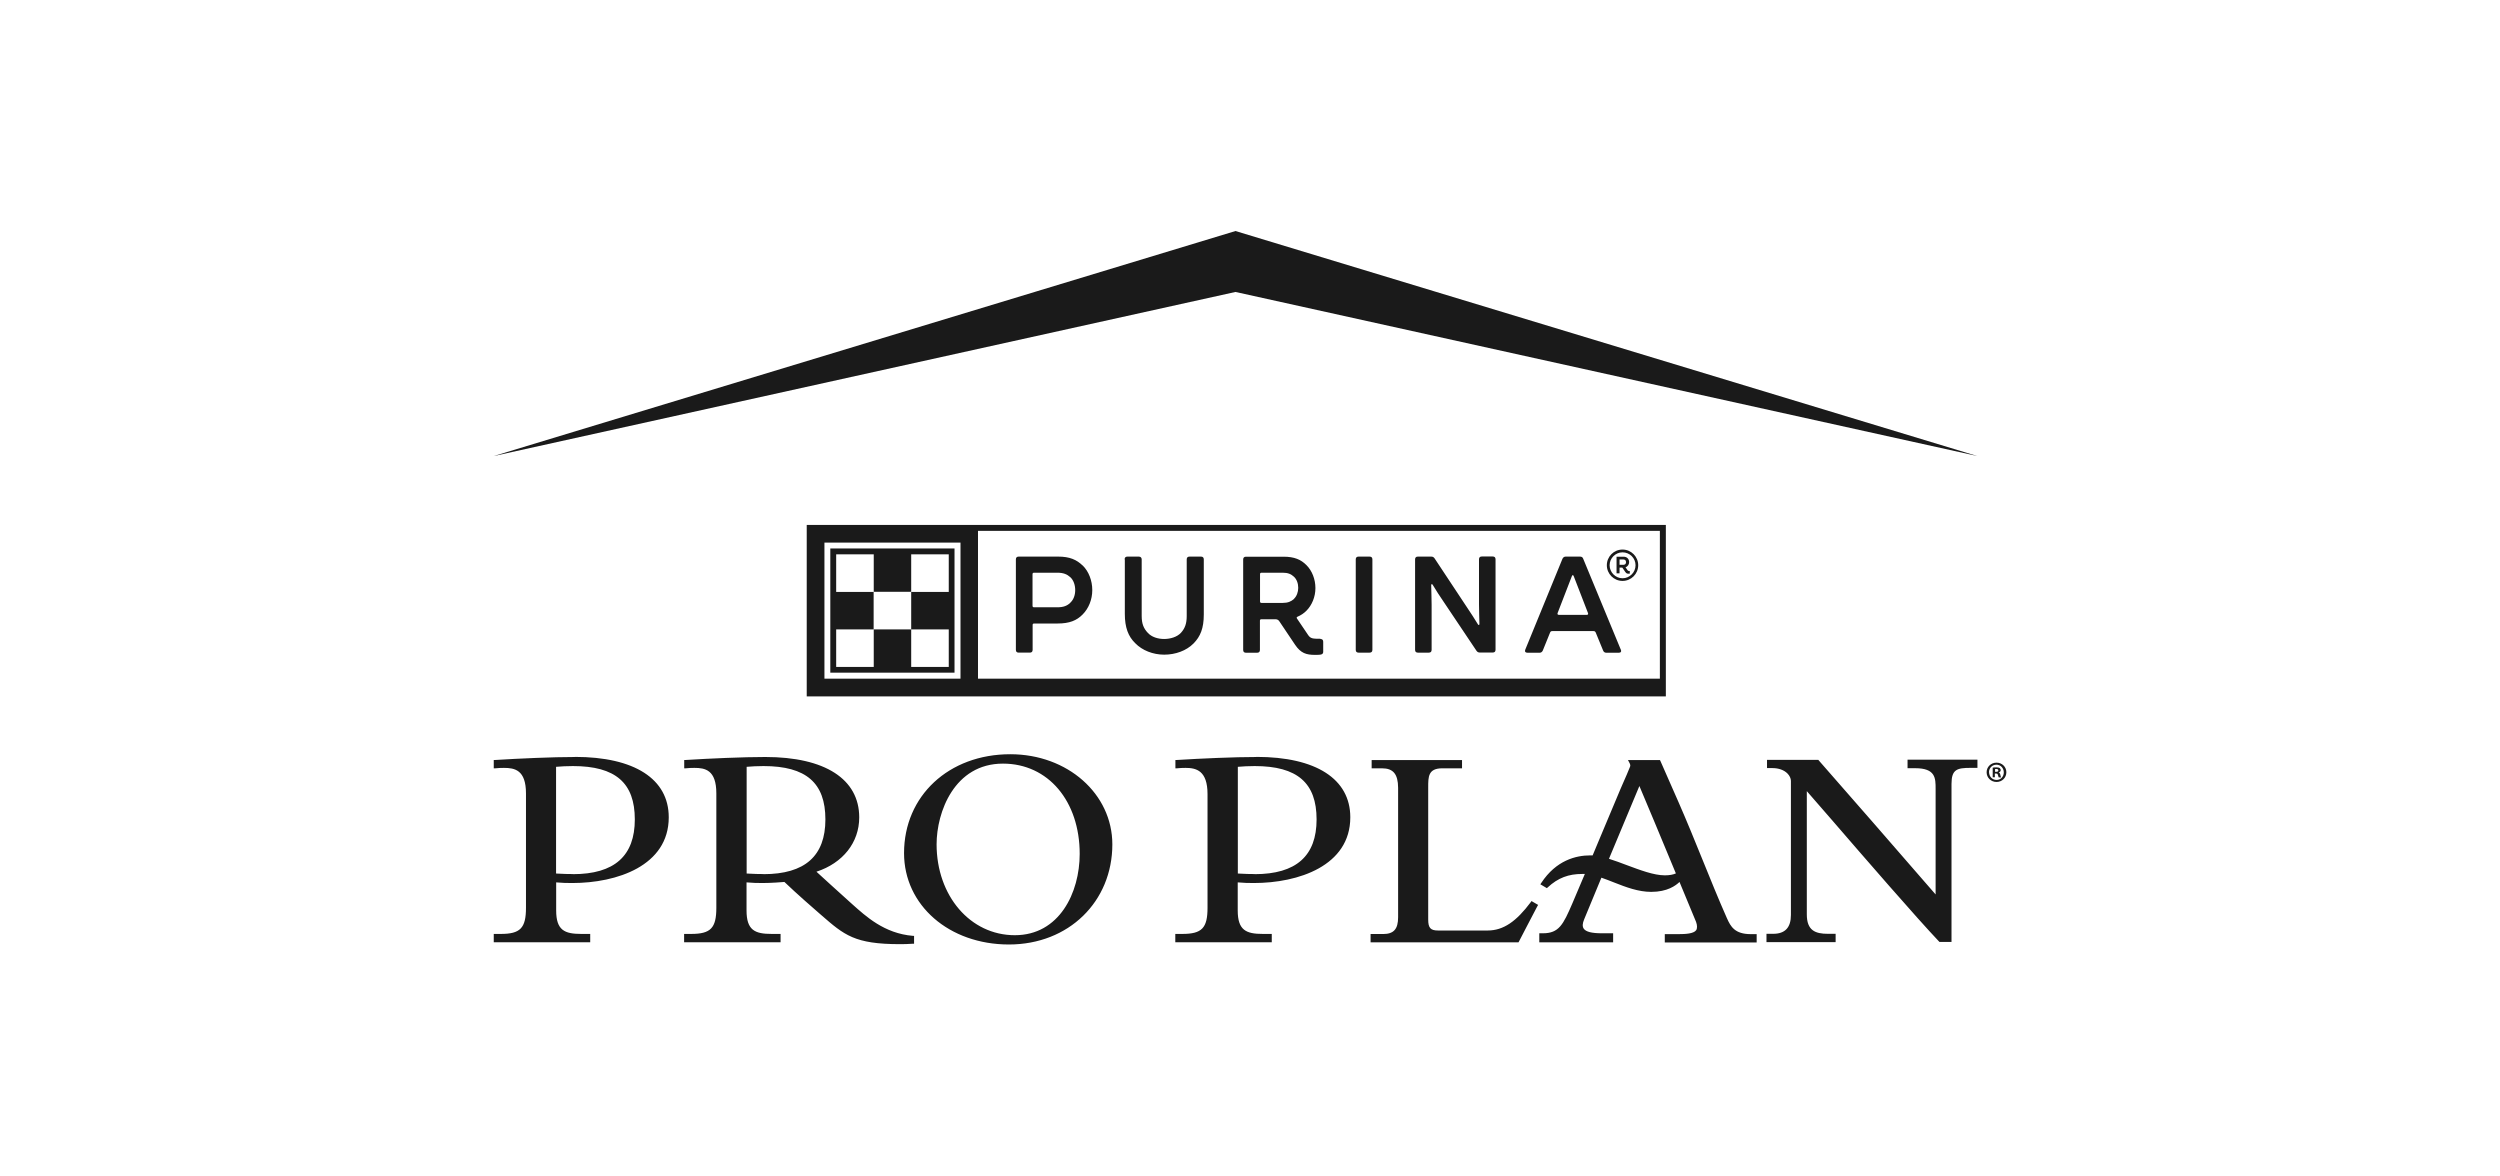 <?xml version="1.0" encoding="UTF-8"?>
<svg id="Capa_2" data-name="Capa 2" xmlns="http://www.w3.org/2000/svg" viewBox="0 0 234.28 110.16">
  <defs>
    <style>
      .cls-1 {
        fill: none;
      }

      .cls-2 {
        fill: #1a1a1a;
      }
    </style>
  </defs>
  <g id="Capa_1-2" data-name="Capa 1">
    <g>
      <g>
        <path class="cls-2" d="M178.76,71.22v.77h.71c1.92,0,1.92.93,1.92,1.94,0,2.93,0,8.43,0,9.89-.24-.28-.65-.75-1.15-1.32-2.24-2.58-6.91-7.96-9.8-11.24l-.04-.05h-4.81v.77s.52,0,.52,0c.57,0,1.07.18,1.39.5.21.21.33.47.33.7,0,3.36,0,6.6,0,9.89v2.67c0,1.19-.55,1.77-1.67,1.77h-.62v.78h6.48v-.78h-.72c-1.19,0-1.98-.31-1.98-1.82,0-3.36,0-9.93,0-11.55.41.46,1.29,1.48,2.34,2.69,2.97,3.44,7.95,9.19,10.05,11.4l.04.04h1.13v-14.81c0-1.36.52-1.5,1.78-1.5h.65v-.77h-6.55ZM143.46,84.53c-1.36,1.82-2.57,2.67-4.05,2.67h-4.64c-.71,0-.93-.24-.93-1.03v-12.39c0-.99,0-1.77,1.3-1.78.45,0,.9,0,1.35,0h.52v-.77h-8.47v.77h.97c1.05,0,1.5.54,1.51,1.82,0,3.04,0,6.16,0,9.21v2.92c0,1.12-.41,1.58-1.41,1.58h-1.17v.78h13.86l.04-.07c.21-.41.45-.86.69-1.33.35-.68.72-1.38,1.03-1.97l.08-.14-.62-.36-.07.1ZM85.55,87.7c-2.69-.22-4.43-1.85-5.7-2.98l-.2-.18c-1.09-.97-2.62-2.38-3.14-2.85,2.48-.81,4.01-2.74,4.01-5.09,0-3.59-3.21-5.66-8.8-5.66-2.07,0-5.24.14-7.47.28h-.13v.78h.15c.31-.03.51-.04.8-.04,1,0,2.06.18,2.06,2.39v10.72c0,1.9-.53,2.45-2.36,2.45h-.66v.78h9.04v-.78h-.84c-1.56,0-2.35-.34-2.35-2.2v-2.63c.52.05,1.03.06,1.51.06.83,0,1.79-.08,2.04-.1.22.21,1.21,1.16,3.23,2.91l.23.2c2.15,1.87,3.12,2.72,7.37,2.72.37,0,.75-.01,1.19-.04h.13s0-.74,0-.74h-.13ZM71.54,81.91c-.32,0-.98-.01-1.57-.05v-10c.42-.04,1.05-.07,1.58-.07,4.01,0,5.8,1.59,5.8,5s-1.9,5.13-5.81,5.13ZM53.87,70.94c-2.07,0-5.24.14-7.47.28h-.13v.78h.15c.31-.03.51-.04.8-.04,1,0,2.07.18,2.07,2.39v10.72c0,1.9-.53,2.45-2.36,2.45h-.66v.78h9.04v-.78h-.84c-1.56,0-2.35-.34-2.35-2.2v-2.63c.52.05,1.03.06,1.51.06,4.17,0,9.04-1.61,9.04-6.16,0-3.59-3.21-5.66-8.8-5.66ZM53.68,81.91c-.32,0-.98-.01-1.57-.05v-10c.42-.04,1.05-.07,1.58-.07,4.01,0,5.8,1.59,5.8,5s-1.9,5.13-5.81,5.13ZM117.75,70.94c-2.07,0-5.24.14-7.47.28h-.13v.78h.15c.31-.03.51-.04.8-.04,1,0,2.06.25,2.06,2.46v10.65c0,1.9-.53,2.45-2.36,2.45h-.66v.78h9.04v-.78h-.84c-1.56,0-2.35-.34-2.35-2.2v-2.63c.52.05,1.03.06,1.51.06,4.17,0,9.04-1.61,9.04-6.16,0-3.59-3.21-5.66-8.8-5.66ZM117.57,81.91c-.32,0-.98-.01-1.57-.05v-10c.42-.04,1.05-.07,1.58-.07,4.01,0,5.8,1.59,5.8,5s-1.9,5.13-5.81,5.13ZM94.68,70.68c-5.77,0-9.96,3.9-9.96,9.27,0,4.88,4.22,8.56,9.83,8.56s9.69-4.03,9.69-9.38c0-4.74-4.2-8.45-9.56-8.45ZM95.1,87.64c-4.18,0-7.33-3.7-7.33-8.52,0-3.01,1.66-7.56,6.22-7.56,4.24,0,7.19,3.52,7.19,8.46,0,3.63-1.9,7.62-6.08,7.62ZM161.83,86.04c-.81-1.83-1.56-3.69-2.29-5.49-.71-1.75-1.44-3.55-2.22-5.33-.59-1.34-1.13-2.57-1.72-3.91l-.04-.08h-3l.11.2c.14.26.13.32.06.48-.19.48-.38.91-.58,1.36-.1.23-.2.46-.3.69-.68,1.6-1.35,3.2-2.02,4.81l-.58,1.39c-.08,0-.16,0-.23,0-1.32,0-3.19.45-4.59,2.59l-.08.12.61.36.08-.07c.97-.9,1.96-1.26,3.23-1.26.08,0,.16,0,.25,0-.39.93-.78,1.85-1.18,2.78-.85,1.97-1.25,2.78-2.75,2.78h-.34v.85h6.92v-.85h-1.06c-.95,0-1.5-.14-1.7-.44-.13-.2-.12-.48.05-.88.13-.32.79-1.92,1.61-3.89.39.13.78.29,1.19.45,1.12.44,2.27.88,3.48.88,1.51,0,2.3-.59,2.65-.93l.09.22c.74,1.79,1.32,3.2,1.46,3.52.12.32.12.62.01.78-.23.33-1,.37-1.65.37h-1.29v.78h8.61v-.78h-.56c-1.48,0-1.88-.71-2.22-1.48ZM156.02,82.03c-1.04,0-2.34-.5-3.58-.96-.55-.21-1.12-.42-1.66-.59,1.33-3.2,2.37-5.69,2.85-6.82.61,1.42,1.99,4.75,3.42,8.19-.27.12-.61.18-1.03.18Z"/>
        <polygon class="cls-2" points="46.26 42.74 115.78 27.36 185.31 42.74 115.78 21.65 46.26 42.74"/>
        <path class="cls-2" d="M75.6,49.19v16.07h80.51v-16.07h-80.51ZM77.26,63.6v-12.75h12.75v12.75h-12.75ZM91.65,63.6v-13.85h63.9v13.85h-63.9ZM77.81,51.4v11.64h11.64v-11.64h-11.64ZM81.88,62.5h-3.52v-3.52h3.52v3.52ZM81.88,55.47h-3.52v-3.52h3.52v3.52ZM88.91,62.5h-3.52v-3.52h-3.52v-3.52h3.52v3.52h3.52v3.52ZM88.91,55.47h-3.52v-3.52h3.52v3.52ZM132.61,52.42c0-.17.09-.26.26-.26h1.26c.13,0,.23.05.31.17l3.11,4.7c.3.45.62.93.95,1.48.05.09.14.08.14-.03-.01-.53-.04-1.31-.04-1.84v-4.23c0-.17.09-.26.26-.26h1.03c.17,0,.26.09.26.26v8.48c0,.17-.09.26-.26.26h-1.22c-.13,0-.23-.05-.31-.17l-3.15-4.7c-.31-.45-.62-.93-.95-1.48-.05-.09-.14-.08-.14.03.01.53.04,1.31.04,1.84v4.23c0,.17-.09.26-.26.26h-1.03c-.17,0-.26-.09-.26-.26v-8.48ZM127.05,52.42c0-.17.09-.26.26-.26h1.04c.17,0,.26.09.26.26v8.48c0,.17-.09.26-.26.26h-1.04c-.17,0-.26-.09-.26-.26v-8.48ZM105.39,52.42c0-.17.09-.26.26-.26h1.08c.17.01.26.1.26.27v5.3c0,.73.19,1.17.57,1.57.36.4.95.58,1.53.58s1.21-.18,1.58-.58c.36-.4.54-.84.54-1.57v-5.31c0-.17.09-.26.26-.26h1.08c.17,0,.26.09.26.26v5.17c0,1.29-.32,2.06-.96,2.71-.67.68-1.7,1.05-2.75,1.05s-2.06-.4-2.71-1.07c-.66-.64-.98-1.47-.98-2.76v-5.1ZM151.88,60.86l-3.52-8.51c-.05-.14-.15-.19-.3-.19h-1.34c-.14,0-.24.08-.3.21l-3.48,8.5c-.08.18.01.3.21.3h1.13c.14,0,.24-.08.3-.21l.68-1.68c.04-.1.1-.14.21-.14h3.86c.1,0,.17.04.21.14l.69,1.68c.05.13.15.21.3.21h1.17c.19,0,.27-.12.19-.3ZM148.68,57.62h-2.58c-.12,0-.18-.06-.13-.18l.58-1.5c.26-.66.49-1.26.75-1.94.05-.14.13-.14.18,0,.26.68.49,1.29.75,1.94l.58,1.5c.05.12,0,.18-.12.18ZM123.74,59.86c-.32,0-.6,0-.77-.05-.18-.05-.28-.15-.39-.31l-1.04-1.54c-.05-.08-.03-.13.06-.17.31-.13.59-.32.82-.55.53-.53.85-1.31.85-2.13s-.31-1.63-.85-2.16c-.51-.51-1.12-.78-2.13-.78h-3.53c-.17,0-.26.09-.26.26v8.48c0,.17.09.26.26.26h1.05c.17,0,.26-.09.26-.26v-2.75c0-.08.05-.13.13-.13h1.31c.17,0,.3.06.39.21l1.47,2.19c.53.78,1.04.94,1.86.94.13,0,.48,0,.59-.04.13-.04.18-.13.18-.24v-.95c0-.17-.09-.26-.26-.26ZM121.26,56.13c-.27.24-.57.37-1.05.37h-2c-.08,0-.13-.05-.13-.13v-2.57c0-.08.05-.13.13-.13h2c.49,0,.78.13,1.04.37.27.24.41.64.41,1.05,0,.39-.14.78-.4,1.03ZM101.46,53c-.57-.55-1.21-.84-2.3-.84h-3.7c-.17,0-.26.09-.26.26v8.48c0,.17.09.26.26.26h1.05c.17,0,.26-.09.26-.26v-2.34c0-.08.05-.13.13-.13h2.21c1.11,0,1.79-.28,2.34-.84.57-.57.91-1.4.91-2.29s-.33-1.75-.9-2.31ZM100.3,56.49c-.3.28-.64.42-1.21.42h-2.2c-.08,0-.13-.05-.13-.13v-2.98c0-.08.05-.13.13-.13h2.2c.57,0,.91.15,1.21.42.31.28.46.75.46,1.21s-.15.9-.46,1.18ZM152.05,51.5c-.82,0-1.47.66-1.47,1.47s.66,1.47,1.47,1.47,1.47-.66,1.47-1.47-.66-1.47-1.47-1.47ZM152.05,54.19c-.67,0-1.21-.57-1.21-1.22s.54-1.21,1.21-1.21,1.22.54,1.22,1.21-.55,1.22-1.22,1.22ZM152.51,53.42l-.18-.26c.22-.07.34-.28.34-.48,0-.28-.19-.51-.52-.51h-.66v1.56h.28v-.54h.26l.28.41c.12.17.2.17.42.16v-.25c-.12,0-.15.01-.22-.09ZM152.13,52.93h-.36v-.5h.36c.12,0,.25.06.25.25,0,.18-.12.25-.25.25Z"/>
        <path class="cls-2" d="M188.02,72.37c0,.51-.4.91-.92.91s-.93-.4-.93-.91.41-.9.93-.9.92.4.92.9ZM186.4,72.37c0,.4.3.72.7.72s.68-.32.68-.71-.29-.72-.69-.72-.7.32-.7.72ZM186.95,72.84h-.21v-.9c.08-.02.2-.03.35-.03.17,0,.25.03.31.07.05.04.09.11.09.2,0,.1-.08.18-.19.21h0c.09.04.14.11.16.23.03.14.04.19.07.23h-.23s-.04-.12-.07-.22c-.02-.1-.07-.14-.19-.14h-.1v.36ZM186.96,72.33h.1c.12,0,.21-.04.21-.13,0-.08-.06-.14-.19-.14-.05,0-.09,0-.12.01v.26Z"/>
      </g>
      <rect class="cls-1" width="234.28" height="110.16"/>
    </g>
  </g>
</svg>
